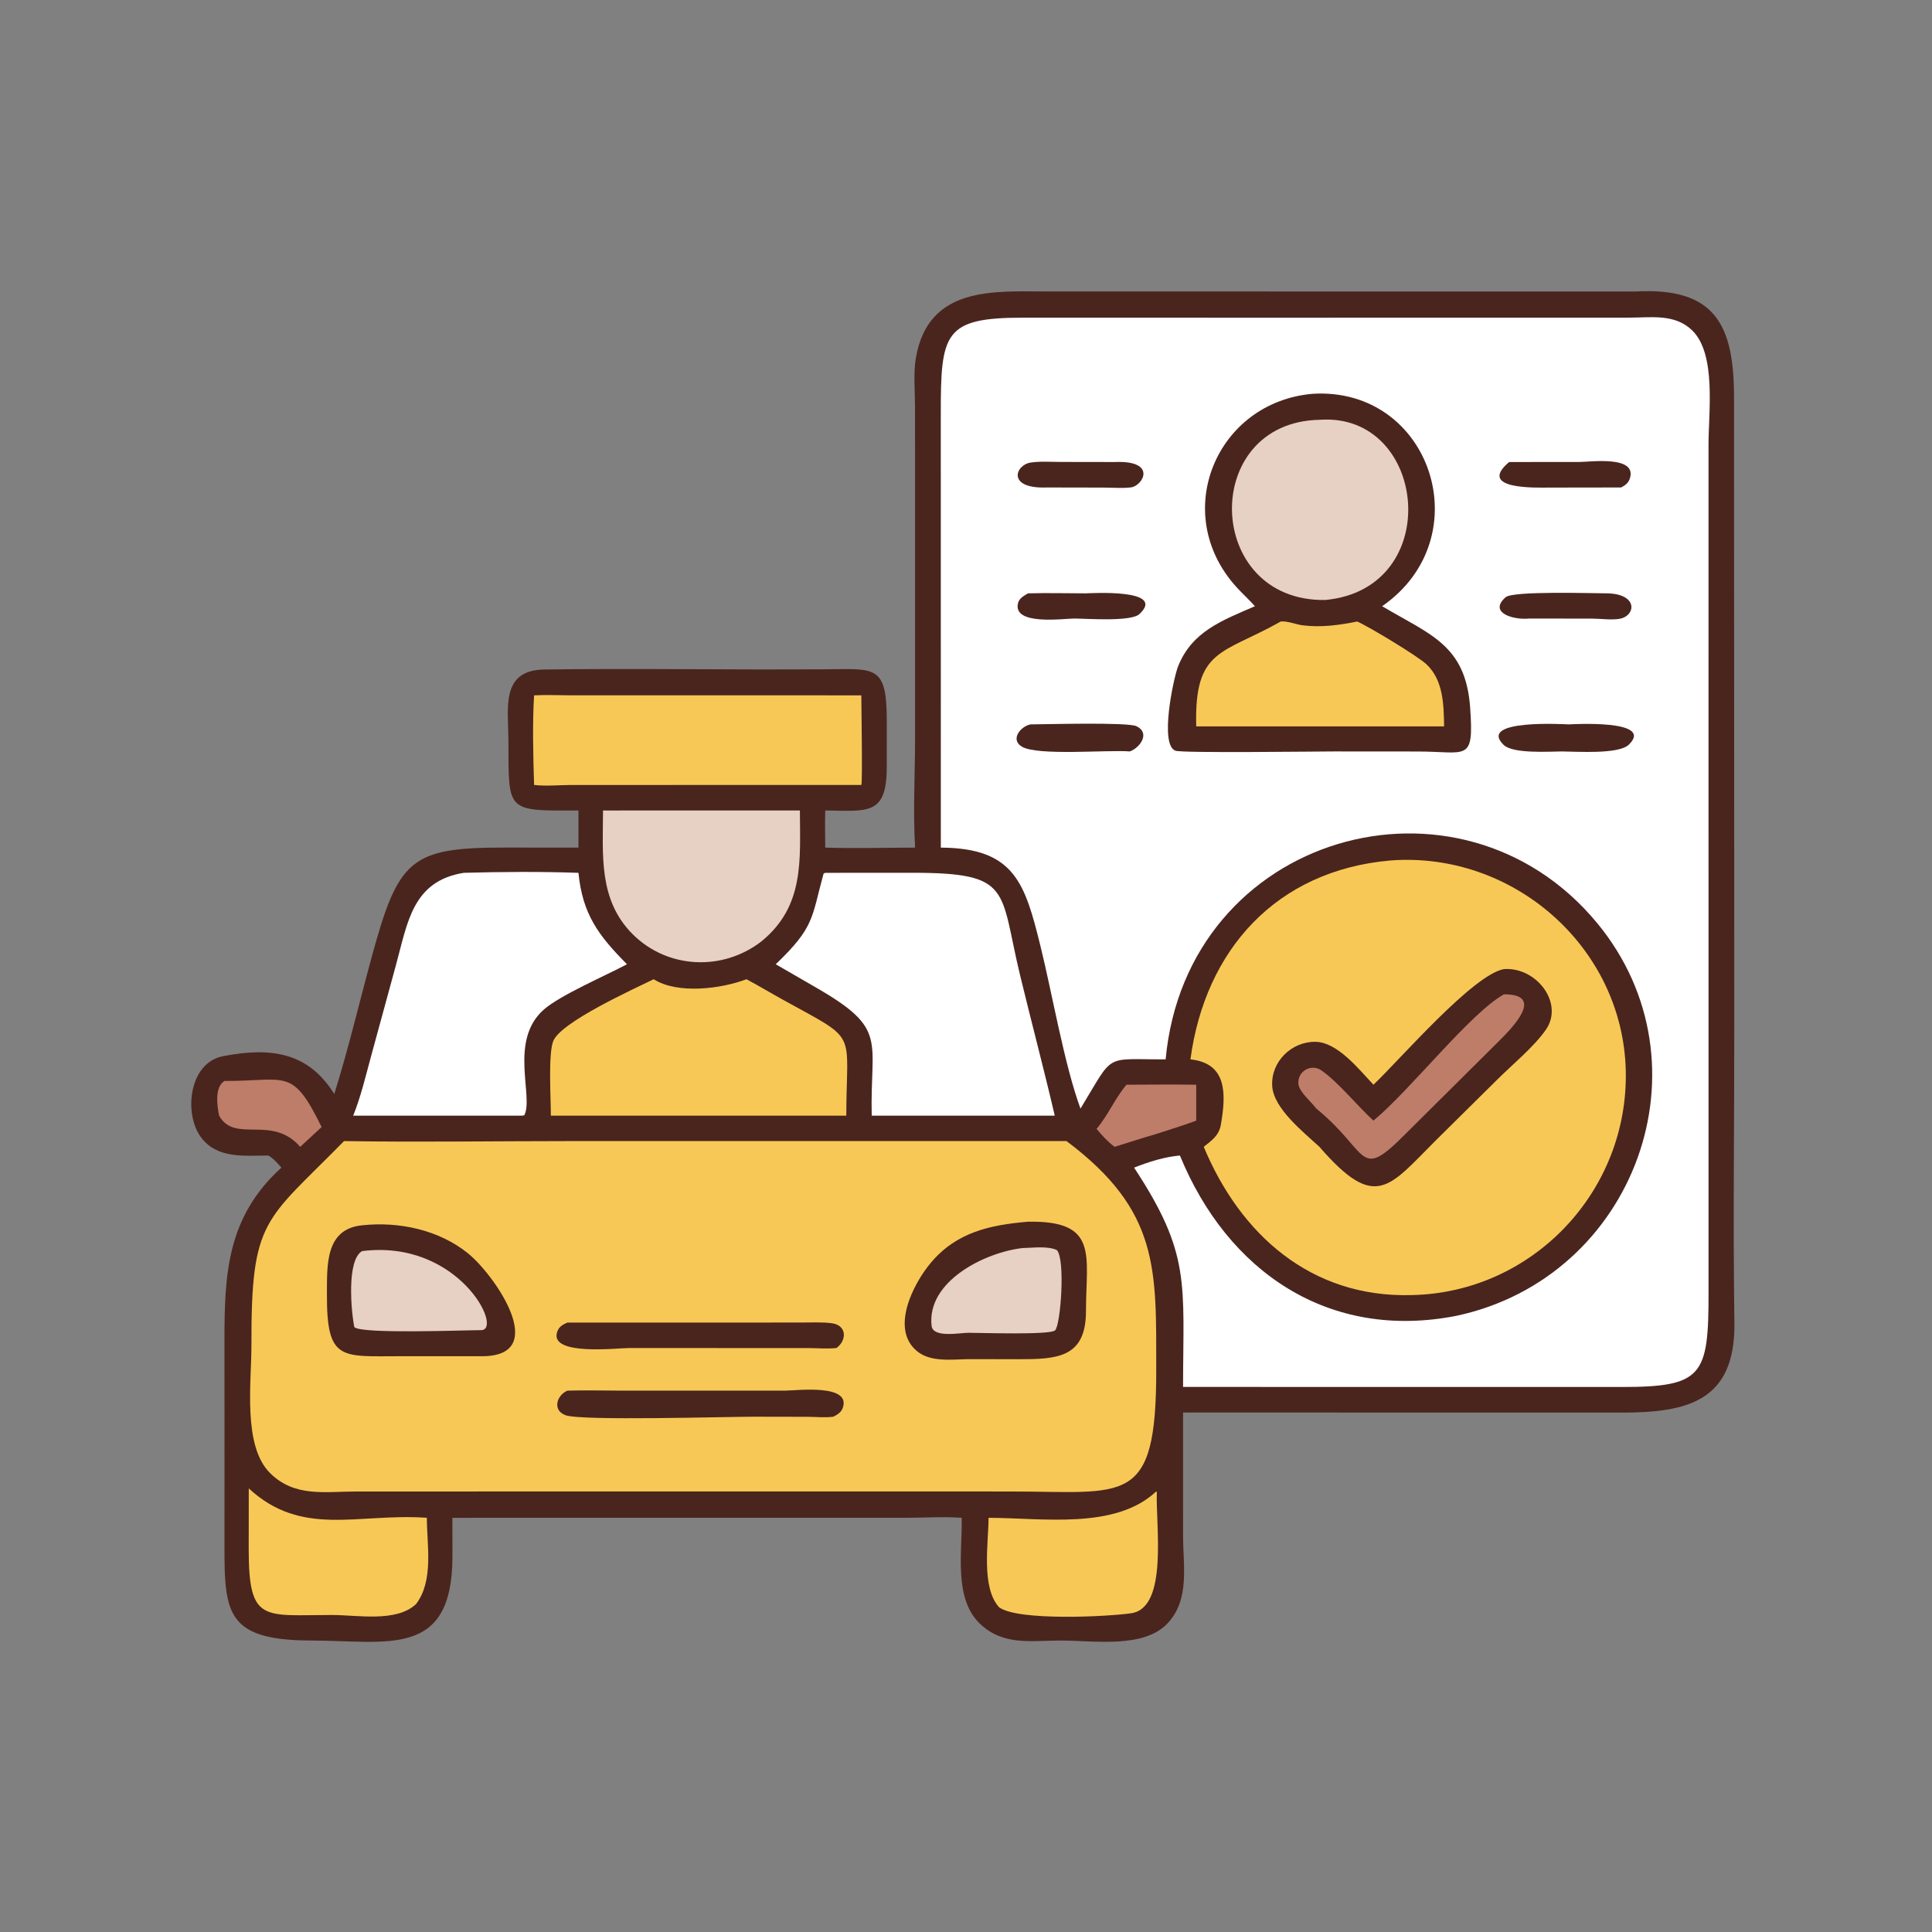 <svg width="176" height="176" viewBox="0 0 176 176" fill="none" xmlns="http://www.w3.org/2000/svg">
<rect x="0" y="0" width="176" height="176" fill="#808080" stroke="none"/>
<path d="M148.967 26.555C156.246 26.149 157.97 29.579 157.965 36.22L157.988 93.132C157.995 102.246 157.869 111.366 158 120.48C158.104 127.689 153.663 128.694 147.678 128.684L107.773 128.677L107.775 139.932C107.777 142.635 108.401 145.677 106.391 147.852C104.219 150.201 99.688 149.453 96.663 149.449C93.941 149.446 91.422 149.955 89.281 147.928C86.85 145.627 87.676 141.35 87.608 138.268C86.008 138.146 84.324 138.263 82.714 138.265L41.21 138.268L41.215 141.827C41.198 151.1 35.317 149.462 28.383 149.448C20.085 149.431 20.451 146.607 20.45 139.415L20.452 129.98L20.447 122.198C20.447 116.108 20.651 110.887 25.634 106.369C25.263 105.952 24.932 105.551 24.444 105.265C22.245 105.269 19.732 105.592 18.268 103.544C16.741 101.409 17.207 96.81 20.327 96.213C24.666 95.381 28.069 95.832 30.451 99.66C31.755 95.519 32.754 91.219 33.902 87.028C36.298 78.283 37.421 77.203 45.95 77.211L52.695 77.216V73.832C46.048 73.866 46.341 73.975 46.316 67.462C46.305 64.484 45.587 61.047 49.588 60.991C56.197 60.9 62.823 60.973 69.433 60.986L75.026 60.974C79.738 60.938 80.775 60.516 80.784 65.644L80.781 69.955C80.761 74.329 78.997 73.867 75.178 73.832C75.14 74.956 75.172 76.09 75.178 77.216C77.895 77.303 80.642 77.22 83.363 77.216C83.163 73.912 83.361 70.519 83.361 67.205L83.356 37.081C83.356 35.663 83.195 34.004 83.433 32.611C84.56 26.019 90.592 26.549 95.399 26.551L148.967 26.555Z" fill="#4A251E"/>
<path d="M102.622 98.815C104.739 98.806 106.856 98.787 108.973 98.815V102.088C107.777 102.539 106.541 102.901 105.327 103.304C104.058 103.664 102.799 104.084 101.538 104.475C100.896 103.989 100.404 103.454 99.895 102.834C100.951 101.591 101.58 100.036 102.622 98.815Z" fill="#BE7D68"/>
<path d="M20.452 98.472C26.134 98.496 26.604 97.176 29.298 102.672L27.915 103.949L27.349 104.475C24.762 101.503 21.394 104.205 19.96 101.632C19.776 100.731 19.536 99.035 20.452 98.472Z" fill="#BE7D68"/>
<path d="M105.327 135.866L105.383 135.94C105.272 138.947 106.435 146.452 103.065 146.96C101 147.27 92.716 147.695 91.008 146.412C89.364 144.584 90.048 140.562 90.056 138.268C94.917 138.275 101.603 139.377 105.327 135.866Z" fill="#F7C856"/>
<path d="M22.663 135.591C27.506 140.063 32.557 137.845 38.785 138.26L38.883 138.268C38.893 140.793 39.525 143.979 37.903 146.126C36.102 147.811 32.603 147.124 30.233 147.122C23.967 147.119 22.654 147.873 22.656 141.064L22.663 135.591Z" fill="#F7C856"/>
<path d="M56.78 73.832H72.868C72.884 78.353 73.294 82.54 69.383 85.743C65.85 88.497 60.803 88.282 57.619 85.088C54.507 81.965 54.921 77.875 54.934 73.832C55.549 73.843 56.165 73.835 56.78 73.832Z" fill="#E7D0C4"/>
<path d="M48.654 63.344C49.734 63.286 50.842 63.34 51.924 63.34L78.465 63.344C78.464 64.236 78.586 71.267 78.465 71.506L51.906 71.512C50.83 71.521 49.723 71.63 48.654 71.506C48.572 68.952 48.496 65.88 48.654 63.344Z" fill="#F7C856"/>
<path d="M68.002 89.206C69.122 89.802 70.21 90.459 71.321 91.073C78.287 94.921 77.115 93.676 77.094 101.632H68.385H50.182C50.186 100.084 49.929 96.129 50.387 94.87C51.022 93.124 57.767 90.08 59.548 89.206C61.738 90.591 65.708 90.079 68.002 89.206Z" fill="#F7C856"/>
<path d="M42.241 79.513C45.689 79.416 49.247 79.392 52.695 79.513C53.073 83.305 54.522 85.22 57.115 87.841C55.157 88.886 51.016 90.66 49.528 91.98C46.325 94.821 48.646 99.911 47.759 101.602L47.545 101.632H32.175C32.878 99.895 33.307 98.033 33.802 96.227L36.081 87.875C37.13 84.034 37.589 80.259 42.241 79.513Z" fill="white"/>
<path d="M75.178 79.513L83.147 79.508C92.283 79.514 91.032 81.026 92.937 88.885C93.968 93.139 95.092 97.369 96.085 101.632H91.414H79.411C79.25 94.674 80.954 93.769 74.317 89.951L70.668 87.841C74.243 84.417 73.907 83.63 75.028 79.579L75.178 79.513Z" fill="white"/>
<path d="M126.643 78.389C137.813 77.525 147.816 86.246 148.102 97.491C148.381 108.508 139.617 117.779 128.562 117.98C119.411 118.224 112.983 112.449 109.659 104.475C110.389 103.878 111.038 103.464 111.213 102.475C111.727 99.561 111.749 96.86 108.446 96.505C109.784 86.525 116.272 79.301 126.643 78.389Z" fill="#F7C856"/>
<path d="M137.004 88.282C139.969 88.073 142.498 91.383 140.828 93.801C139.754 95.356 137.722 97.021 136.343 98.4L130.773 103.911C126.508 108.167 125.31 110.367 120.198 104.475C118.766 103.147 116.004 100.983 115.893 98.92C115.775 96.722 117.635 94.891 119.81 94.906C121.841 94.919 123.8 97.422 125.118 98.815C127.547 96.51 134.176 88.795 137.004 88.282Z" fill="#4A251E"/>
<path d="M137.004 90.58C140.861 90.567 137.632 93.753 136.556 94.836L128.092 103.243C123.709 107.67 124.823 105.053 120.03 101.085L119.915 100.991C119.478 100.392 118.365 99.485 118.284 98.768C118.153 97.599 119.446 96.858 120.381 97.513C121.93 98.599 123.652 100.744 125.118 102.088C128.558 99.223 133.904 92.316 137.004 90.58Z" fill="#BE7D68"/>
<path d="M51.981 103.949H97.156C105.649 110.317 105.324 115.636 105.33 124.817C105.339 137.333 102.562 135.869 91.996 135.87L76.205 135.866L32.48 135.871C29.601 135.873 26.85 136.417 24.609 134.201C22.092 131.713 22.913 125.944 22.904 122.546C22.875 110.952 24.128 111.309 31.341 103.949C38.212 104.06 45.109 103.949 51.981 103.949Z" fill="#F7C856"/>
<path d="M51.685 120.482L72.95 120.48C73.87 120.481 74.85 120.424 75.761 120.54C77.152 120.718 77.17 122.084 76.205 122.799C75.384 122.894 74.477 122.807 73.647 122.806L57.278 122.801C56.3 122.801 50.03 123.543 50.754 121.343C50.915 120.854 51.24 120.683 51.685 120.482Z" fill="#4A251E"/>
<path d="M51.685 126.685C53.255 126.632 54.843 126.681 56.416 126.682L71.581 126.68C72.589 126.677 77.561 126.044 76.773 128.259C76.627 128.67 76.284 128.869 75.916 129.058C75.164 129.161 74.341 129.072 73.581 129.067L68.726 129.058C66.188 129.056 52.991 129.449 51.526 128.925C50.297 128.485 50.706 127.108 51.685 126.685Z" fill="#4A251E"/>
<path d="M32.988 111.622C36.338 111.258 39.992 112.035 42.636 114.179C45.053 116.138 50.095 123.397 44.107 123.545L36.461 123.548C31.065 123.548 29.753 124.016 29.783 117.886C29.796 115.263 29.615 111.958 32.988 111.622Z" fill="#4A251E"/>
<path d="M32.988 113.971C41.753 112.873 45.876 121.122 43.843 121.172C42.345 121.172 32.896 121.543 32.279 120.897C32.006 119.6 31.541 114.796 32.988 113.971Z" fill="#E7D0C4"/>
<path d="M93.646 111.293C100.117 111.18 98.935 114.34 98.93 119.448C98.926 123.719 96.265 123.823 92.745 123.821L88.237 123.813C86.735 123.836 84.809 124.113 83.56 123.105C81.058 121.084 83.208 116.924 84.791 115.041C87.142 112.244 90.169 111.596 93.646 111.293Z" fill="#4A251E"/>
<path d="M93.156 113.694C94.1 113.676 95.393 113.486 96.265 113.871C97.074 114.654 96.623 120.76 96.108 121.2C95.612 121.626 89.332 121.415 88.237 121.413C87.451 121.406 84.99 121.921 84.864 120.772C84.417 116.72 89.719 114.084 93.156 113.694Z" fill="#E7D0C4"/>
<path d="M117.226 28.942L148.412 28.937C150.429 28.934 152.57 28.561 154.152 30.096C156.37 32.25 155.643 37.54 155.641 40.51L155.643 117.691C155.654 125.334 155.139 126.362 147.648 126.351L107.773 126.346C107.786 116.874 108.496 114.238 103.313 106.369C104.644 105.843 106.058 105.39 107.487 105.265C111.818 115.836 121.038 122.166 132.698 119.863C148.986 116.364 156.084 96.932 145.51 84.107C132.993 68.925 108.104 75.907 106.186 96.505C100.469 96.518 101.56 95.859 98.429 100.991C96.958 96.98 95.868 90.585 94.793 86.224C93.372 80.464 92.432 77.253 85.707 77.216L85.703 37.705C85.697 30.349 85.999 28.943 93.152 28.94L117.226 28.942Z" fill="white"/>
<path d="M93.872 65.99C95.337 65.982 102.723 65.772 103.527 66.155C104.824 66.774 103.85 68.125 102.925 68.454C100.915 68.288 94.479 68.885 93.069 68.006C92.006 67.344 92.989 66.165 93.872 65.99Z" fill="#4A251E"/>
<path d="M98.922 54.052C99.194 54.054 106.333 53.584 103.801 55.938C103.025 56.659 99.054 56.353 97.862 56.346C96.847 56.355 92.252 57 92.736 54.955C92.845 54.492 93.275 54.281 93.647 54.052C95.399 54.003 97.169 54.051 98.922 54.052Z" fill="#4A251E"/>
<path d="M101.538 42.089C105.47 41.921 104.112 44.27 103.028 44.4C102.223 44.497 101.341 44.419 100.527 44.418L95.364 44.408C91.683 44.546 92.484 42.349 93.891 42.138C94.757 42.008 95.712 42.08 96.589 42.081L101.538 42.089Z" fill="#4A251E"/>
<path d="M137.476 42.089L143.868 42.084C144.885 42.085 149.102 41.477 148.488 43.549C148.355 43.996 148.072 44.197 147.679 44.408L141.086 44.418C140.003 44.419 134.49 44.622 137.476 42.089Z" fill="#4A251E"/>
<path d="M146.344 54.051C149.3 54.074 149.029 56.159 147.477 56.382C146.726 56.49 145.829 56.361 145.063 56.354L139.326 56.346C137.77 56.503 135.586 55.775 137.161 54.405C137.838 53.817 144.969 54.049 146.344 54.051Z" fill="#4A251E"/>
<path d="M142.906 65.99C143.012 65.99 150.814 65.49 148.378 67.839C147.448 68.736 143.651 68.462 142.278 68.454C141.076 68.464 137.816 68.681 136.973 67.854C134.543 65.47 142.689 65.988 142.906 65.99Z" fill="#4A251E"/>
<path d="M119.599 35.872C130.361 35.24 134.916 48.977 125.909 55.225C130.269 57.821 133.529 58.732 133.929 64.492C134.275 69.483 133.654 68.463 129.149 68.46L121.537 68.454C119.871 68.454 107.768 68.616 107.089 68.39C105.602 67.894 106.897 61.771 107.321 60.704C108.581 57.527 111.332 56.519 114.322 55.225C113.773 54.612 113.157 54.059 112.605 53.446C106.554 46.726 110.816 36.616 119.599 35.872Z" fill="#4A251E"/>
<path d="M116.671 56.618C117.237 56.547 118.068 56.889 118.663 56.964C120.366 57.178 121.973 56.951 123.637 56.618C124.641 57.049 129.185 59.782 129.97 60.536C131.49 61.995 131.521 64.203 131.554 66.171H124.596H108.973C108.782 59.032 111.362 59.627 116.671 56.618Z" fill="#F7C856"/>
<path d="M120.198 38.243C130.062 37.514 131.68 53.652 120.715 54.657C109.697 54.816 109.284 38.464 120.198 38.243Z" fill="#E7D0C4"/>
</svg>
